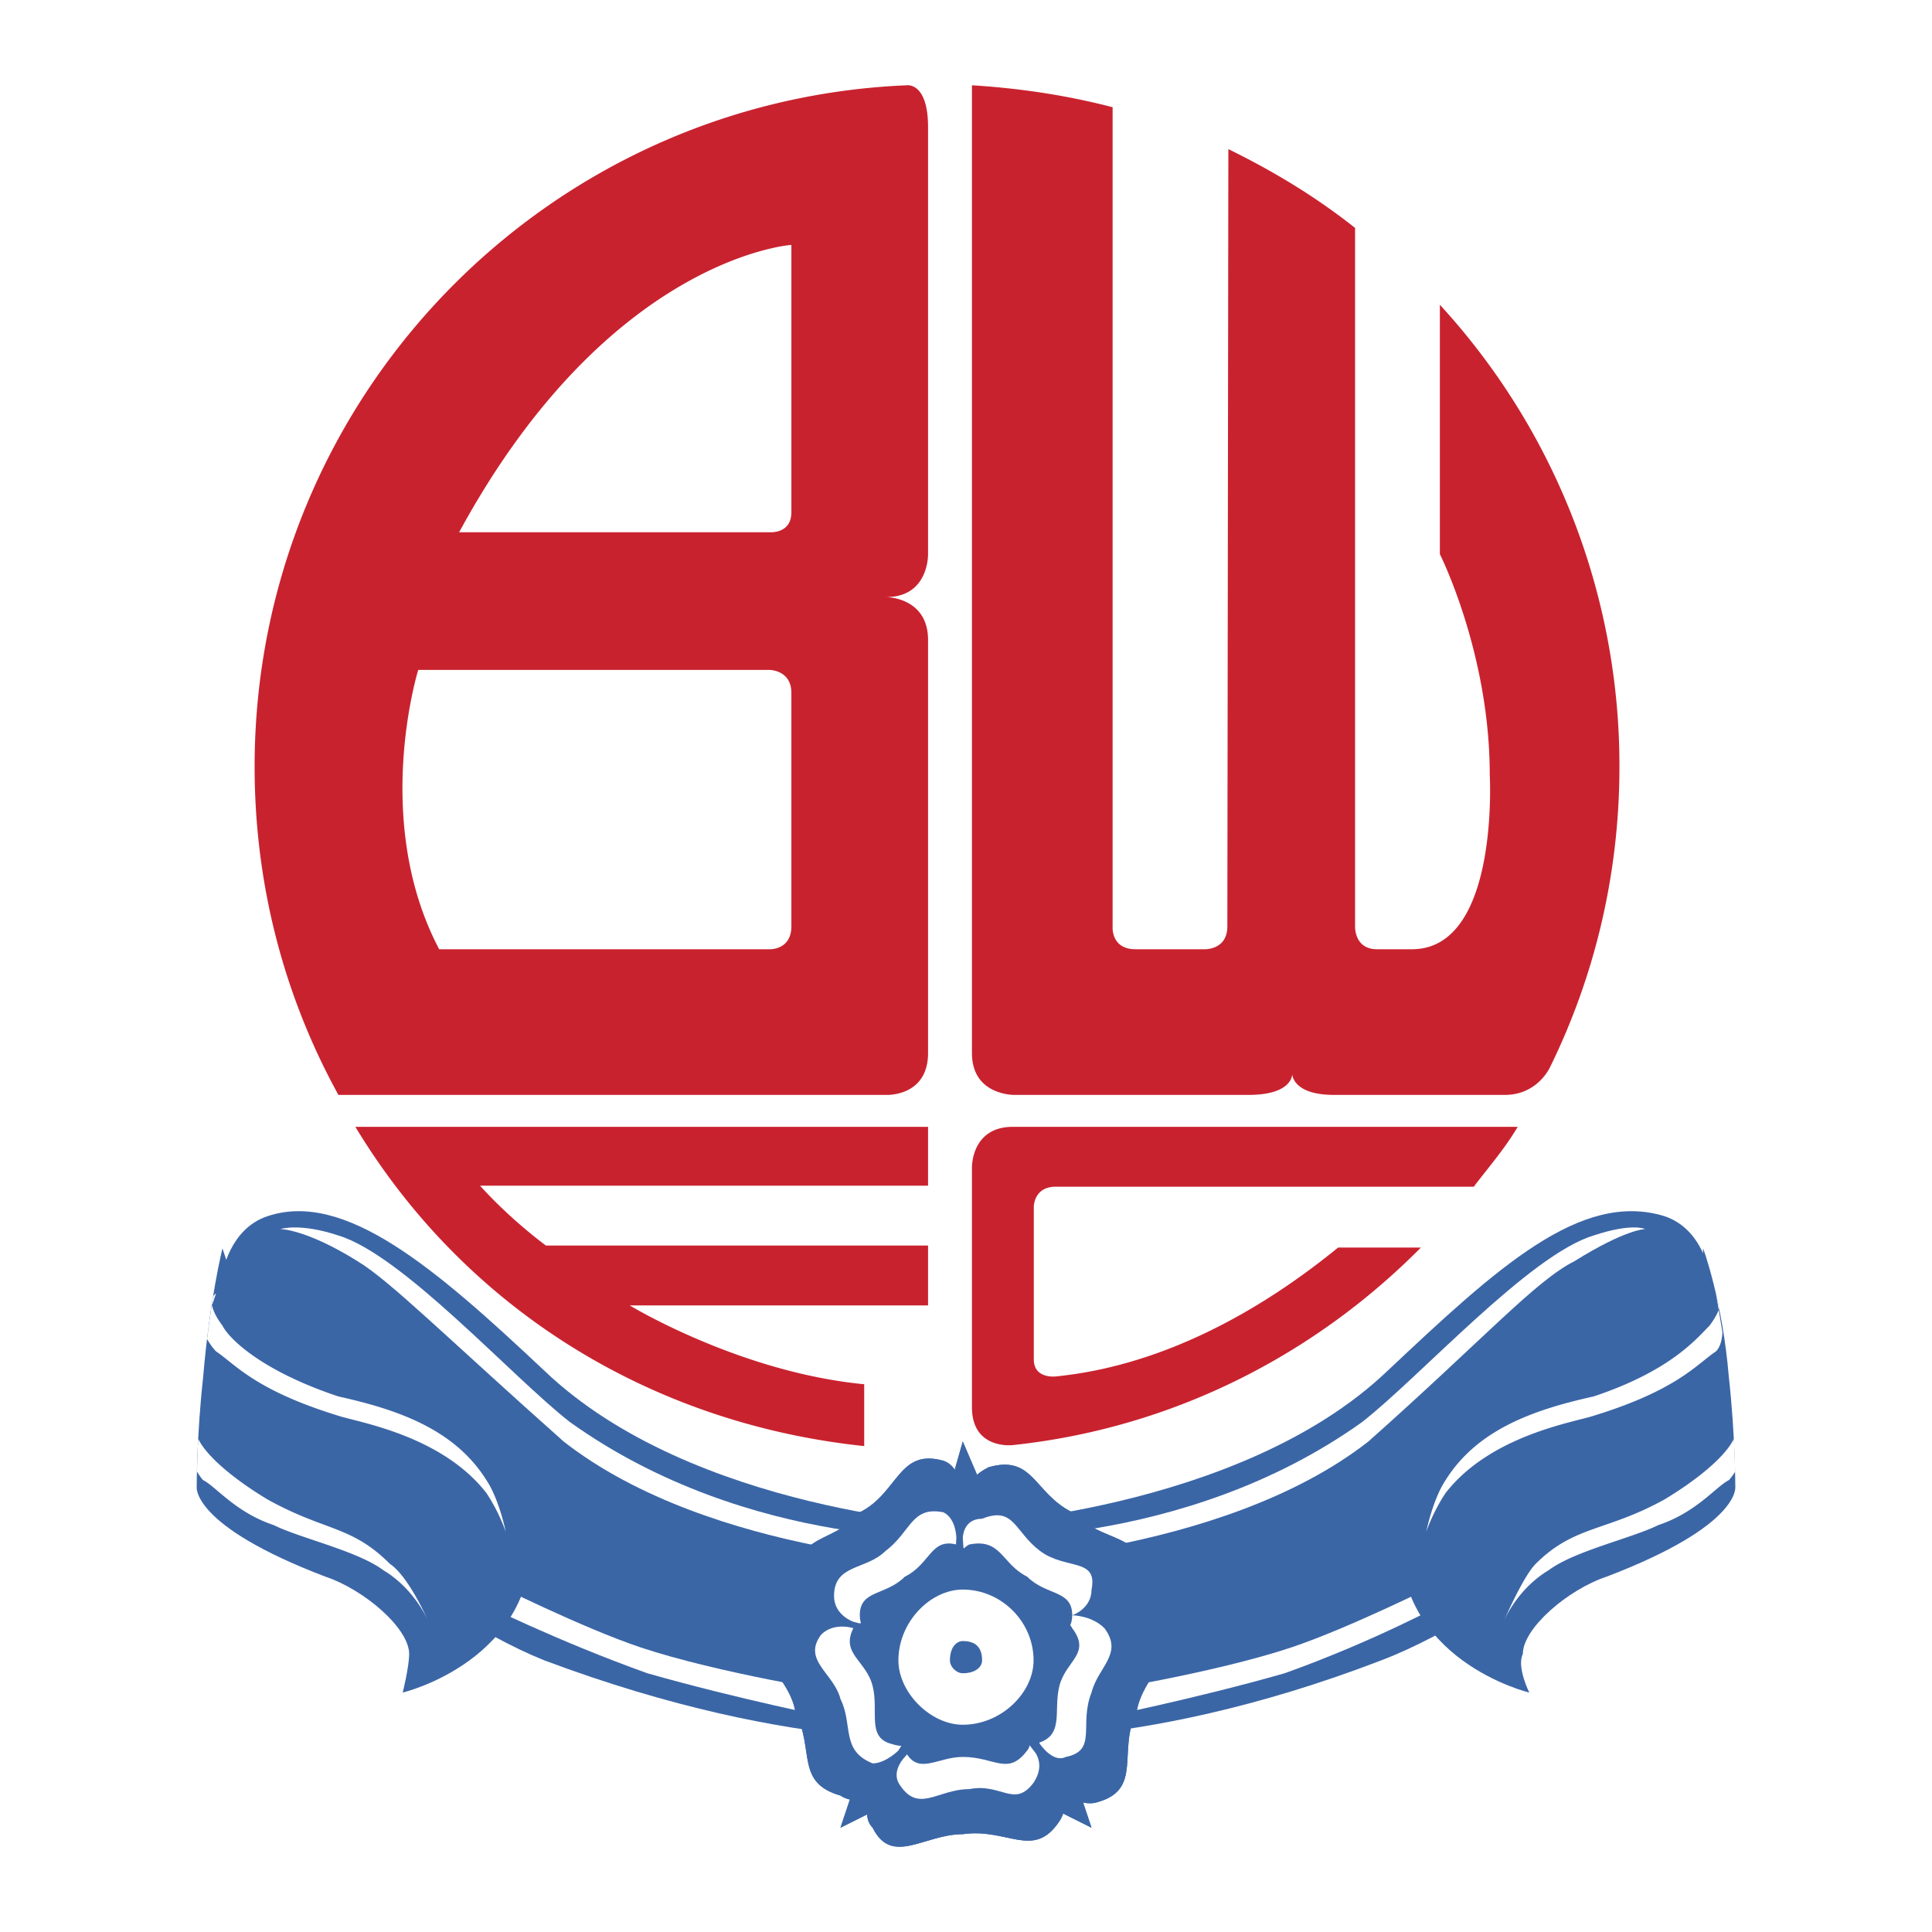 <svg xmlns="http://www.w3.org/2000/svg" width="2500" height="2500" viewBox="0 0 192.756 192.756"><g fill-rule="evenodd" clip-rule="evenodd"><path fill="#fff" d="M0 0h192.756v192.756H0V0z"/><path d="M96.057 173.363S80 175.29 54.308 165.655c-12.846-5.138-30.829-21.195-30.829-21.195l-1.285-17.342s.643-4.495 4.496-5.78c7.708-2.569 16.7 5.139 27.618 15.415 14.772 14.131 41.749 15.415 41.749 15.415s27.619-1.284 42.391-15.415c10.92-10.276 19.27-17.984 27.619-15.415 3.854 1.285 4.496 5.78 4.496 5.78l-1.285 17.342s-17.984 16.058-31.473 21.195c-25.049 9.635-41.748 7.708-41.748 7.708z" fill="#3b66a6"/><path d="M47.886 159.875s7.708 3.854 16.699 7.065c8.992 2.569 18.626 4.496 18.626 4.496l.642-2.569s-12.203-1.927-19.911-4.496c-5.78-1.927-14.772-6.423-14.772-6.423l-1.284 1.927zM144.229 159.875s-7.066 3.854-16.057 7.065c-8.992 2.569-18.627 4.496-18.627 4.496l-.643-2.569s12.203-1.927 19.91-4.496c5.781-1.927 14.773-6.423 14.773-6.423l.644 1.927zM27.975 122.623s1.926-.643 5.78.642c6.423 1.927 17.342 14.131 23.122 18.627 17.984 12.846 39.179 11.561 39.179 11.561v2.569s-25.049-.643-39.822-12.203c-11.561-10.276-17.341-16.058-20.553-17.984-5.137-3.212-7.706-3.212-7.706-3.212zM164.139 122.623s-1.285-.643-5.139.642c-6.422 1.927-17.342 14.131-23.121 18.627-17.984 12.846-39.822 11.561-39.822 11.561v2.569s25.691-.643 40.465-12.203c11.561-10.276 16.699-16.058 20.553-17.984 5.138-3.212 7.064-3.212 7.064-3.212z" fill="#fff"/><path d="M96.057 165.655v-16.057s0-3.211-1.926-3.854c-4.496-1.285-4.496 3.211-8.35 5.139-2.569 3.211-6.423 1.926-6.423 7.064 0 1.927 1.927 3.211 1.927 3.211l14.772 4.497z" fill="#3b66a6"/><path d="M96.699 165.655l-15.415-5.138s-2.569-.643-4.496 1.284c-2.569 3.212 1.927 5.139 2.569 8.992 1.927 3.854 0 7.065 4.496 8.35 1.927 1.285 3.854-.643 3.854-.643l8.992-12.845z" fill="#3b66a6"/><path d="M96.699 165.014l-9.634 13.487s-1.285 2.569 0 3.854c1.927 3.854 5.138.642 8.992.642 4.496-.642 7.064 2.569 9.635-1.284 1.285-1.927 0-4.496 0-4.496l-8.993-12.203z" fill="#3b66a6"/><path d="M96.057 165.014l9.635 13.487s1.926 1.928 3.854 1.285c4.496-1.285 1.926-5.139 3.854-8.992.643-3.854 4.496-5.139 1.285-8.992-1.285-1.927-3.854-1.927-3.854-1.927l-14.774 5.139z" fill="#3b66a6"/><path d="M96.057 165.655l15.414-5.138s2.57-1.284 2.57-3.212c0-4.496-3.854-3.211-7.064-6.422-3.855-1.928-3.855-5.781-8.352-4.496-2.568 1.284-3.21 3.854-3.21 3.854l.642 15.414z" fill="#3b66a6"/><path fill="#3b66a6" d="M96.057 143.818l-1.285 4.495 1.285 3.212 1.927-3.212-1.927-4.495zM76.146 158.591l3.211 3.211 3.854-.643-2.569-2.568h-4.496zM83.853 182.355l3.854-1.926.642-3.855-3.211 1.927-1.285 3.854zM108.902 182.355l-1.285-3.854-3.211-1.927.643 3.855 3.853 1.926zM116.609 158.591h-4.496l-2.568 2.568 3.211.643 3.853-3.211z"/><path d="M96.057 165.655v-16.057s0-3.211-1.926-3.854c-4.496-1.285-4.496 3.211-8.35 5.139-2.569 3.211-6.423 1.926-6.423 7.064 0 1.927 1.927 3.211 1.927 3.211l14.772 4.497z" fill="#3b66a6"/><path d="M96.699 165.655l-15.415-5.138s-2.569-.643-4.496 1.284c-2.569 3.212 1.927 5.139 2.569 8.992 1.927 3.854 0 7.065 4.496 8.35 1.927 1.285 3.854-.643 3.854-.643l8.992-12.845z" fill="#3b66a6"/><path d="M96.699 165.014l-9.634 13.487s-1.285 2.569 0 3.854c1.927 3.854 5.138.642 8.992.642 4.496-.642 7.064 2.569 9.635-1.284 1.285-1.927 0-4.496 0-4.496l-8.993-12.203z" fill="#3b66a6"/><path d="M96.057 165.014l9.635 13.487s1.926 1.928 3.854 1.285c4.496-1.285 1.926-5.139 3.854-8.992.643-3.854 4.496-5.139 1.285-8.992-1.285-1.927-3.854-1.927-3.854-1.927l-14.774 5.139z" fill="#3b66a6"/><path d="M96.057 165.655l15.414-5.138s2.57-1.284 2.57-3.212c0-4.496-3.854-3.211-7.064-6.422-3.855-1.928-3.855-5.781-8.352-4.496-2.568 1.284-3.21 3.854-3.21 3.854l.642 15.414z" fill="#3b66a6"/><path fill="#3b66a6" d="M96.057 143.818l-1.285 4.495 1.285 3.212 1.927-3.212-1.927-4.495zM76.146 158.591l3.211 3.211 3.854-.643-2.569-2.568h-4.496zM83.853 182.355l3.854-1.926.642-3.855-3.211 1.927-1.285 3.854zM108.902 182.355l-1.285-3.854-3.211-1.927.643 3.855 3.853 1.926zM116.609 158.591h-4.496l-2.568 2.568 3.211.643 3.853-3.211z"/><path d="M94.772 164.371l.643-10.919s0-1.927-1.284-2.568c-3.212-.643-3.212 1.926-5.781 3.854-1.927 1.927-5.138 1.284-5.138 4.496 0 1.926 1.927 2.568 1.927 2.568l9.633 2.569zM94.772 166.298l-9.634-3.854s-1.927-.643-3.211.643c-1.927 2.568 1.284 3.854 1.926 6.423 1.285 2.568 0 5.138 3.212 6.423 1.284 0 2.569-1.285 2.569-1.285l5.138-8.35zM97.342 166.94l-7.065 8.35s-1.285 1.284-.642 2.569c1.927 3.211 3.854.642 7.064.642 3.211-.642 4.497 1.928 6.422-.642 1.285-1.927 0-3.212 0-3.212l-5.779-7.707zM98.625 165.014l5.139 8.992s1.285 1.927 2.57 1.284c3.211-.643 1.283-3.212 2.568-6.423.643-2.569 3.211-3.854 1.285-6.423-1.285-1.285-3.211-1.285-3.211-1.285l-8.351 3.855z" fill="#fff"/><path d="M96.699 163.087l10.278-1.928s1.926-.642 1.926-2.568c.643-3.212-2.568-1.927-5.139-3.854-2.568-1.928-2.568-4.496-5.779-3.212-1.928 0-1.928 1.927-1.928 1.927l.642 9.635z" fill="#fff"/><path d="M96.057 165.655l-5.78 6.423s-.642 1.928 0 2.569c1.285 2.569 3.211.643 5.78.643 3.211 0 4.496 1.927 6.424-.643.641-.642 0-2.569 0-2.569l-6.424-6.423z" fill="#3b66a6"/><path d="M96.057 165.655l4.496 7.708s1.285 1.284 2.568.643c3.213-.643 1.928-3.212 2.57-5.781s3.211-3.211 1.285-5.78c-.643-1.285-2.57-.643-2.57-.643l-8.349 3.853z" fill="#3b66a6"/><path d="M96.057 165.655l8.992-1.927s1.928-.642 1.928-2.569c0-2.568-2.57-1.926-4.496-3.854-2.57-1.284-2.57-3.854-5.782-3.211-1.284.643-1.284 2.569-1.284 2.569l.642 8.992z" fill="#3b66a6"/><path d="M96.057 165.655l1.285-8.991s0-1.927-1.927-2.569c-2.569-.643-2.569 1.927-5.138 3.211-1.927 1.928-4.496 1.285-4.496 3.854 0 1.928 1.927 2.569 1.927 2.569l8.349 1.926z" fill="#3b66a6"/><path d="M96.057 165.655l-7.708-3.854s-1.927-.643-3.211.643c-1.285 2.569 1.284 3.211 1.927 5.78.642 2.569-.643 5.139 1.927 5.781 1.927.642 2.569-.643 2.569-.643l4.496-7.707z" fill="#3b66a6"/><path d="M89.634 165.655c0-3.854 3.211-7.064 6.422-7.064 3.854 0 7.064 3.211 7.064 7.064 0 3.212-3.211 6.423-7.064 6.423-3.211 0-6.422-3.211-6.422-6.423z" fill="#fff"/><path d="M94.772 165.655c0-1.284.643-1.927 1.285-1.927 1.285 0 1.928.643 1.928 1.927 0 .643-.643 1.285-1.928 1.285-.642 0-1.285-.642-1.285-1.285zM22.194 124.55s-1.284 5.138-1.926 12.846c-.643 5.78-.643 10.918-.643 10.918s-.642 3.854 12.846 8.992c3.854 1.285 8.35 5.139 8.35 7.708 0 1.284-.642 3.854-.642 3.854s13.488-3.212 12.846-16.058c-.643-10.276-8.35-12.203-14.772-14.771-7.708-3.212-13.488-5.781-14.772-9.635-.645-1.927-1.287-3.854-1.287-3.854z" fill="#3b66a6"/><path d="M50.455 152.81s-.642-3.211-1.927-5.138c-3.211-5.139-8.992-7.065-14.772-8.35-7.708-2.569-10.919-5.78-11.562-7.065-.743-.991-1.006-1.689-1.049-2.177.038-.243.078-.479.116-.706a.815.815 0 0 1 .291-.328l-.455 1.363c-.147.965-.296 2.035-.438 3.193.243.406.564.895.893 1.224 1.927 1.284 3.854 3.854 12.204 6.423 1.927.643 10.276 1.927 14.772 7.707a18.236 18.236 0 0 1 1.927 3.854zM42.748 161.802s-1.927-4.496-3.854-5.78c-3.854-3.854-6.423-3.212-12.204-6.423-3.009-1.806-6.016-4.17-6.911-6.046a110.356 110.356 0 0 0-.124 3.277c.228.361.44.67.612.842 1.284.642 3.211 3.212 7.065 4.496 2.569 1.284 8.35 2.569 10.919 4.496 3.211 1.927 4.497 5.138 4.497 5.138z" fill="#fff"/><path d="M169.92 124.55s1.926 5.138 2.568 12.846c.643 5.78.643 10.918.643 10.918s.643 3.854-12.846 8.992c-3.854 1.285-8.35 5.139-8.35 7.708-.643 1.284.643 3.854.643 3.854s-13.488-3.212-12.846-16.058c0-10.276 8.35-12.203 14.771-14.771 7.709-3.212 13.488-5.781 14.773-9.635.644-1.927.644-3.854.644-3.854z" fill="#3b66a6"/><path d="M142.301 152.81s.643-3.211 1.928-5.138c3.211-5.139 8.992-7.065 14.771-8.35 7.709-2.569 10.277-5.78 11.562-7.065.529-.708.82-1.262.961-1.704a51.13 51.13 0 0 0-.305-1.419l.627 3.766s0 1.284-.641 1.927c-1.928 1.284-3.855 3.854-12.205 6.423-1.926.643-10.275 1.927-14.771 7.707-1.285 1.927-1.927 3.853-1.927 3.853zM150.008 161.802s1.928-4.496 3.213-5.78c3.854-3.854 7.064-3.212 12.846-6.423 3.012-1.806 6.027-4.172 6.92-6.051.07 1.327.111 2.457.129 3.284-.227.362-.455.668-.627.84-1.283.642-3.211 3.212-7.064 4.496-2.57 1.284-8.35 2.569-10.92 4.496-3.212 1.927-4.497 5.138-4.497 5.138z" fill="#fff"/><path d="M86.221 144.277c-21.699-2.289-40.015-14.035-50.765-31.853h57.135v5.873H47.899s2.588 2.986 6.569 5.973h38.124v5.972H62.83s10.949 6.669 23.392 7.864v6.171h-.001zM103.143 135.617v-15.229s0-1.991 2.189-1.991h41.707c1.594-2.09 3.086-3.782 4.381-5.973h-50.367c-4.18 0-4.082 4.082-4.082 4.082v23.889c0 4.28 4.082 3.782 4.082 3.782 15.926-1.692 30.061-8.958 40.711-19.708h-8.262c-12.939 10.551-23.391 12.343-27.971 12.84 0 .001-2.388.399-2.388-1.692zM150.125 109.24h-17.021c-4.18 0-4.18-2.091-4.18-2.091s.1 2.091-4.381 2.091h-23.291s-4.281.1-4.281-4.181V8.508c4.779.299 9.457.996 14.035 2.19v81.72s-.199 2.289 2.291 2.289h6.867s2.289.1 2.289-2.289l.1-77.54c4.48 2.19 8.76 4.777 12.643 7.863v69.676s-.1 2.289 2.189 2.289h3.484c8.758 0 7.764-17.418 7.764-17.418 0-12.144-4.977-21.998-4.977-21.998V30.407a67.978 67.978 0 0 1 17.916 46.086c0 10.75-2.488 20.903-6.867 29.861 0 0-1.195 2.886-4.58 2.886zM92.592 12.689v42.602s.1 4.28-4.181 4.28c0 0 4.181 0 4.181 4.28v41.208c0 4.38-4.181 4.181-4.181 4.181H33.764c-5.375-9.755-8.361-20.903-8.361-32.748 0-36.63 28.866-66.491 65.099-67.984-.001 0 2.09-.298 2.09 4.181zM78.955 69.127c0-2.29-2.19-2.29-2.19-2.29H41.728s-4.678 15.03 2.09 27.871h32.947s2.19.1 2.19-2.289V69.127zM45.809 53.101h30.957s2.19.199 2.19-1.991V24.435c-.001 0-18.217 1.194-33.147 28.666z" fill="#c9222f"/></g></svg>